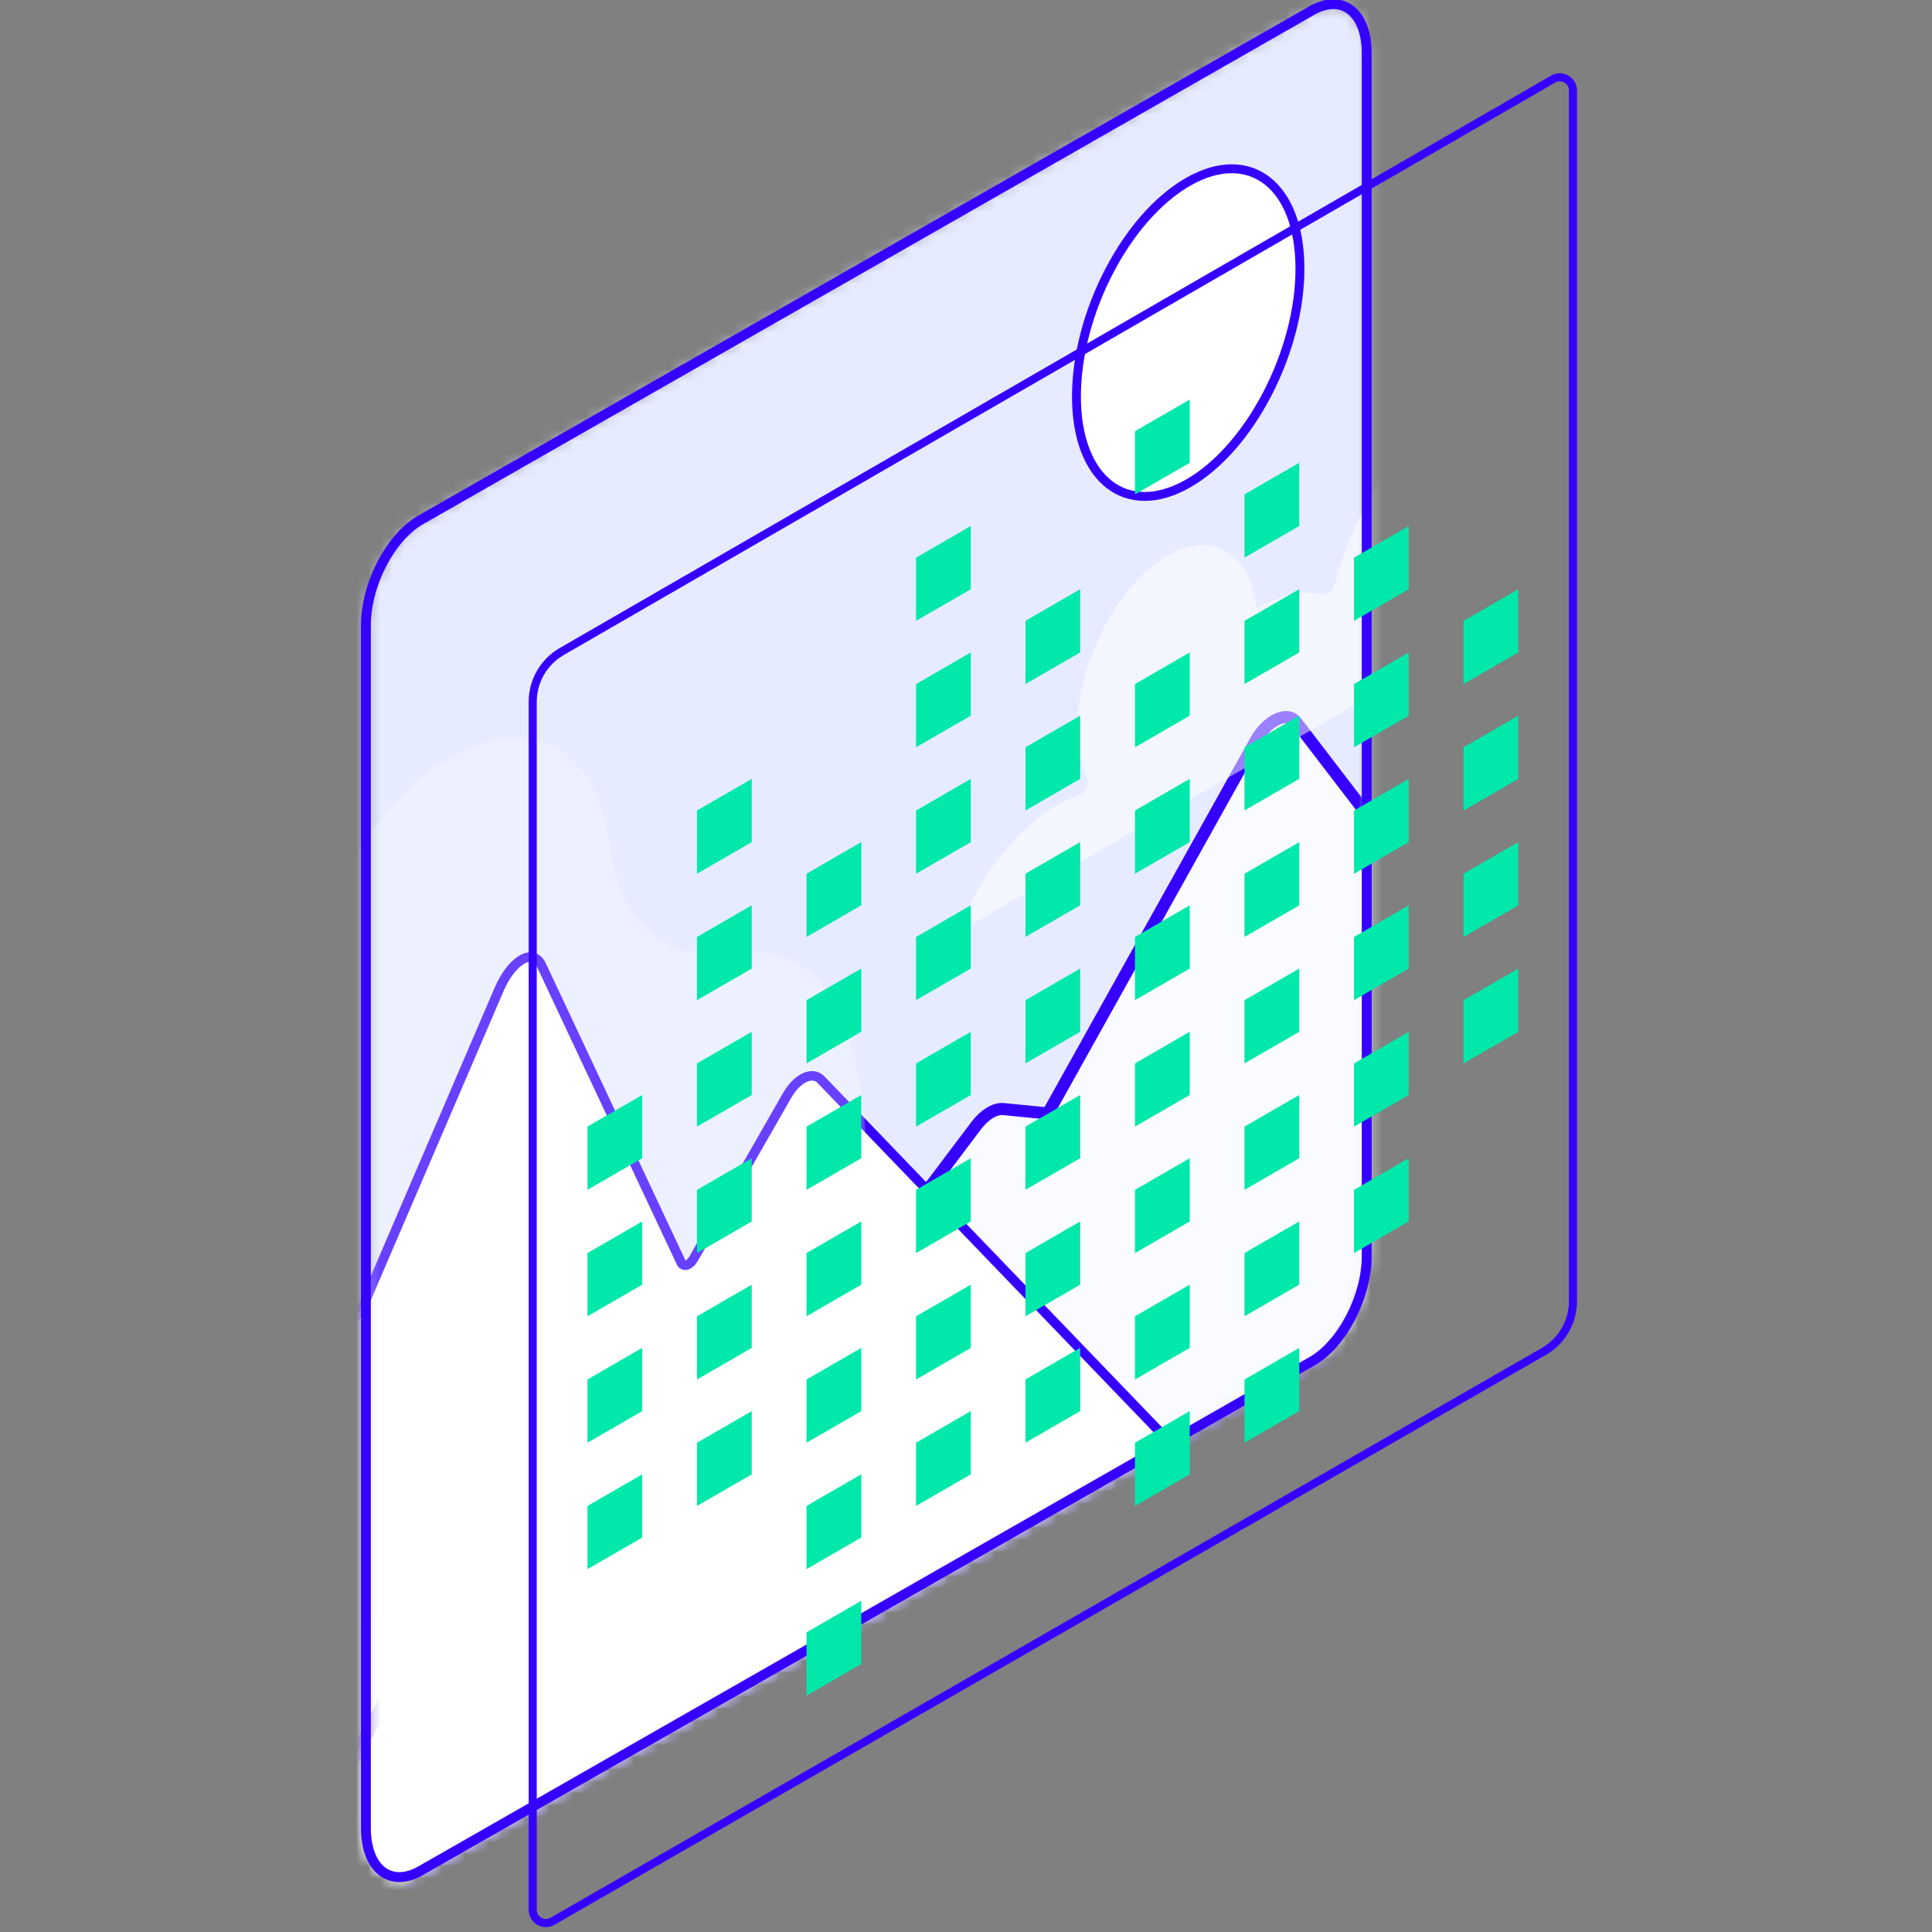 <svg xmlns="http://www.w3.org/2000/svg" xmlns:xlink="http://www.w3.org/1999/xlink" width="160" height="160" viewBox="0 0 160 160">
  <rect x="0" y="0" width="160" height="160" fill="#808080" stroke="none"/>
  <defs>
    <path id="digitalwatermarking-a" d="M78.645,0.825 L4.843,43.008 C2.335,44.441 0.303,48.347 0.303,51.731 L0.303,51.731 L0.303,151.347 C0.303,154.731 2.335,156.313 4.843,154.88 L4.843,154.88 L78.645,112.697 C81.153,111.264 83.185,107.359 83.185,103.974 L83.185,103.974 L83.185,4.359 C83.185,1.821 82.043,0.297 80.414,0.297 L80.414,0.297 C79.871,0.297 79.273,0.467 78.645,0.825 L78.645,0.825 Z"/>
    <path id="digitalwatermarking-c" d="M78.645,0.825 L4.843,43.008 C2.335,44.441 0.303,48.347 0.303,51.731 L0.303,51.731 L0.303,151.347 C0.303,154.731 2.335,156.313 4.843,154.88 L4.843,154.88 L78.645,112.697 C81.153,111.264 83.185,107.359 83.185,103.974 L83.185,103.974 L83.185,4.359 C83.185,1.821 82.043,0.297 80.414,0.297 L80.414,0.297 C79.871,0.297 79.273,0.467 78.645,0.825 L78.645,0.825 Z"/>
    <path id="digitalwatermarking-e" d="M78.645,0.825 L4.843,43.008 C2.335,44.441 0.303,48.347 0.303,51.731 L0.303,51.731 L0.303,151.347 C0.303,154.731 2.335,156.313 4.843,154.88 L4.843,154.88 L78.645,112.697 C81.153,111.264 83.185,107.359 83.185,103.974 L83.185,103.974 L83.185,4.359 C83.185,1.821 82.043,0.297 80.414,0.297 L80.414,0.297 C79.871,0.297 79.273,0.467 78.645,0.825 L78.645,0.825 Z"/>
    <path id="digitalwatermarking-g" d="M78.645,0.825 L4.843,43.008 C2.335,44.441 0.303,48.347 0.303,51.731 L0.303,51.731 L0.303,151.347 C0.303,154.731 2.335,156.313 4.843,154.88 L4.843,154.88 L78.645,112.697 C81.153,111.264 83.185,107.359 83.185,103.974 L83.185,103.974 L83.185,4.359 C83.185,1.821 82.043,0.297 80.414,0.297 L80.414,0.297 C79.871,0.297 79.273,0.467 78.645,0.825 L78.645,0.825 Z"/>
    <path id="digitalwatermarking-i" d="M78.645,0.825 L4.843,43.008 C2.335,44.441 0.303,48.347 0.303,51.731 L0.303,51.731 L0.303,151.347 C0.303,154.731 2.335,156.313 4.843,154.88 L4.843,154.88 L78.645,112.697 C81.153,111.264 83.185,107.359 83.185,103.974 L83.185,103.974 L83.185,4.359 C83.185,1.821 82.043,0.297 80.414,0.297 L80.414,0.297 C79.871,0.297 79.273,0.467 78.645,0.825"/>
    <path id="digitalwatermarking-k" d="M78.645,0.825 L4.843,43.008 C2.335,44.441 0.303,48.347 0.303,51.731 L0.303,51.731 L0.303,151.347 C0.303,154.731 2.335,156.313 4.843,154.88 L4.843,154.88 L78.645,112.697 C81.153,111.264 83.185,107.359 83.185,103.974 L83.185,103.974 L83.185,4.359 C83.185,1.821 82.043,0.297 80.414,0.297 L80.414,0.297 C79.871,0.297 79.273,0.467 78.645,0.825 L78.645,0.825 Z"/>
    <path id="digitalwatermarking-m" d="M78.645,0.825 L4.843,43.008 C2.335,44.441 0.303,48.347 0.303,51.731 L0.303,51.731 L0.303,151.347 C0.303,154.731 2.335,156.313 4.843,154.88 L4.843,154.88 L78.645,112.697 C81.153,111.264 83.185,107.359 83.185,103.974 L83.185,103.974 L83.185,4.359 C83.185,1.821 82.043,0.297 80.414,0.297 L80.414,0.297 C79.871,0.297 79.273,0.467 78.645,0.825"/>
    <path id="digitalwatermarking-o" d="M78.645,0.825 L4.843,43.008 C2.335,44.441 0.303,48.347 0.303,51.731 L0.303,51.731 L0.303,151.347 C0.303,154.731 2.335,156.313 4.843,154.88 L4.843,154.88 L78.645,112.697 C81.153,111.264 83.185,107.359 83.185,103.974 L83.185,103.974 L83.185,4.359 C83.185,1.821 82.043,0.297 80.414,0.297 L80.414,0.297 C79.871,0.297 79.273,0.467 78.645,0.825 L78.645,0.825 Z"/>
    <path id="digitalwatermarking-q" d="M78.645,0.825 L4.843,43.008 C2.335,44.441 0.303,48.347 0.303,51.731 L0.303,51.731 L0.303,151.347 C0.303,154.731 2.335,156.313 4.843,154.88 L4.843,154.88 L78.645,112.697 C81.153,111.264 83.185,107.359 83.185,103.974 L83.185,103.974 L83.185,4.359 C83.185,1.821 82.043,0.297 80.414,0.297 L80.414,0.297 C79.871,0.297 79.273,0.467 78.645,0.825"/>
    <path id="digitalwatermarking-s" d="M4.843,43.008 C2.335,44.441 0.303,48.347 0.303,51.731 L0.303,151.347 C0.303,154.731 2.335,156.313 4.843,154.88 L78.645,112.697 C81.153,111.264 83.185,107.359 83.185,103.974 L83.185,4.359 C83.185,1.821 82.043,0.297 80.414,0.297 C79.871,0.297 79.273,0.467 78.645,0.825 L4.843,43.008 Z"/>
  </defs>
  <g fill="none" fill-rule="evenodd" transform="translate(30)">
    <g transform="translate(0 .045)">
      <mask id="digitalwatermarking-b" fill="#fff">
        <use xlink:href="#digitalwatermarking-a"/>
      </mask>
      <polygon fill="#E6EBFF" fill-rule="nonzero" points="-16.634 184.046 102.101 116.181 102.101 -16.273 -16.634 51.592" mask="url(#digitalwatermarking-b)"/>
      <mask id="digitalwatermarking-d" fill="#fff">
        <use xlink:href="#digitalwatermarking-c"/>
      </mask>
      <polygon stroke="#3600FF" points="-16.634 184.046 102.101 116.181 102.101 -16.273 -16.634 51.592" mask="url(#digitalwatermarking-d)"/>
      <mask id="digitalwatermarking-f" fill="#fff">
        <use xlink:href="#digitalwatermarking-e"/>
      </mask>
      <path fill="#FAFBFF" fill-rule="nonzero" d="M121.037,73.732 L96.44,64.174 C95.905,63.966 95.173,64.208 94.496,64.816 L86.862,71.672 C86.73,71.79 86.589,71.809 86.519,71.718 L77.342,59.744 C76.627,58.811 74.955,59.575 74.012,61.267 L56.946,91.869 C56.85,92.042 56.692,92.158 56.569,92.146 L53.103,91.804 C52.408,91.735 51.535,92.261 50.863,93.151 L30.775,119.789 L20.592,116.694 L2.018,140.53 L-11.192,165.143 L121.588,89.25 L121.037,73.732 Z" mask="url(#digitalwatermarking-f)"/>
      <mask id="digitalwatermarking-h" fill="#fff">
        <use xlink:href="#digitalwatermarking-g"/>
      </mask>
      <path stroke="#3600FF" d="M121.037,73.732 L96.44,64.174 C95.905,63.966 95.173,64.208 94.496,64.816 L86.862,71.672 C86.73,71.79 86.589,71.809 86.519,71.718 L77.342,59.744 C76.627,58.811 74.955,59.575 74.012,61.267 L56.946,91.869 C56.85,92.042 56.692,92.158 56.569,92.146 L53.103,91.804 C52.408,91.735 51.535,92.261 50.863,93.151 L30.775,119.789 L20.592,116.694 L2.018,140.53 L-11.192,165.143 L121.588,89.25 L121.037,73.732 Z" mask="url(#digitalwatermarking-h)"/>
      <mask id="digitalwatermarking-j" fill="#fff">
        <use xlink:href="#digitalwatermarking-i"/>
      </mask>
      <path fill="#FFF" fill-rule="nonzero" d="M-13.11,128.353 L0.016,108.146 C0.142,107.982 0.242,107.782 0.303,107.574 L11.299,81.975 C12.264,79.619 14.11,78.335 14.845,79.899 L26.407,104.503 C26.603,104.921 27.117,104.765 27.448,104.186 L35.186,90.675 C36.018,89.221 37.283,88.632 37.992,89.369 L70.458,123.119 L-13.567,171.144 C-13.567,171.144 -13.11,130.202 -13.11,128.353" mask="url(#digitalwatermarking-j)"/>
      <mask id="digitalwatermarking-l" fill="#fff">
        <use xlink:href="#digitalwatermarking-k"/>
      </mask>
      <path stroke="#3600FF" stroke-width=".788" d="M-13.11,128.353 L0.016,108.146 C0.142,107.982 0.242,107.782 0.303,107.574 L11.299,81.975 C12.264,79.619 14.11,78.335 14.845,79.899 L26.407,104.503 C26.603,104.921 27.117,104.765 27.448,104.186 L35.186,90.675 C36.018,89.221 37.283,88.632 37.992,89.369 L70.458,123.119 L-13.567,171.144 C-13.567,171.144 -13.11,130.202 -13.11,128.353 Z" mask="url(#digitalwatermarking-l)"/>
      <mask id="digitalwatermarking-n" fill="#fff">
        <use xlink:href="#digitalwatermarking-m"/>
      </mask>
      <path fill="#FFF" fill-rule="nonzero" d="M59.147,32.789 C59.147,39.688 63.29,42.912 68.402,39.99 C73.512,37.069 77.656,29.108 77.656,22.21 C77.656,15.311 73.512,12.087 68.402,15.008 C63.29,17.929 59.147,25.89 59.147,32.789" mask="url(#digitalwatermarking-n)"/>
      <mask id="digitalwatermarking-p" fill="#fff">
        <use xlink:href="#digitalwatermarking-o"/>
      </mask>
      <path stroke="#3600FF" stroke-linecap="round" stroke-linejoin="round" stroke-width=".737" d="M59.147,32.789 C59.147,39.688 63.29,42.912 68.402,39.99 C73.512,37.069 77.656,29.108 77.656,22.21 C77.656,15.311 73.512,12.087 68.402,15.008 C63.29,17.929 59.147,25.89 59.147,32.789 Z" mask="url(#digitalwatermarking-p)"/>
      <mask id="digitalwatermarking-r" fill="#fff">
        <use xlink:href="#digitalwatermarking-q"/>
      </mask>
      <path fill="#FFF" fill-rule="nonzero" d="M34.343,79.04 C32.71,78.632 31.075,78.566 29.462,78.792 C24.818,79.444 21.293,76.143 20.511,70.094 C20.403,69.254 20.245,68.432 20.033,67.635 C18.762,62.844 15.465,60.404 11.355,61.145 C2.973,62.654 -4.706,74.573 -5.801,85.592 C-5.847,85.617 -5.892,85.638 -5.938,85.665 C-7.099,86.328 -8.236,87.114 -9.342,88.005 C-13.776,91.58 -18.226,91.882 -21.275,89.157 C-28.062,83.093 -39.818,86.147 -51.229,102.469 C-52.811,104.733 -54.156,107.326 -55.162,110.038 C-66.255,139.95 -53.981,157.609 -37.437,148.153 C-35.292,146.928 -33.22,145.327 -31.261,143.433 C-26.928,139.243 -22.255,137.952 -18.833,139.973 C-15.371,142.018 -10.865,141.875 -5.938,139.059 C-3.916,137.903 -1.965,136.378 -0.129,134.567 C4.162,130.336 8.822,128.765 12.307,130.59 C15.404,132.211 19.35,131.988 23.649,129.531 C36.906,121.954 46.82,96.975 38.792,82.647 C37.722,80.737 36.182,79.5 34.343,79.04" mask="url(#digitalwatermarking-r)" opacity=".5"/>
      <mask id="digitalwatermarking-t" fill="#fff">
        <use xlink:href="#digitalwatermarking-s"/>
      </mask>
      <path fill="#FFF" fill-opacity=".5" fill-rule="nonzero" d="M103.699,46.071 C104.051,44.104 104.196,42.14 104.088,40.254 C103.636,32.295 98.678,28.531 92.584,31.508 C87.199,34.14 82.502,41.054 80.509,48.376 C80.377,48.864 80.009,49.231 79.721,49.17 C78.085,48.819 76.183,49.167 74.154,50.328 C74.128,50.342 74.103,50.359 74.077,50.374 C73.542,45.602 70.202,43.652 66.241,46.231 C62.497,48.667 59.46,54.502 59.241,59.68 C59.161,61.595 59.457,63.192 60.038,64.398 C60.237,64.811 59.911,65.614 59.481,65.748 C58.49,66.057 57.448,66.59 56.374,67.373 C53.401,69.541 50.854,73.151 49.254,77.189 L103.699,46.071 Z" mask="url(#digitalwatermarking-t)"/>
    </g>
    <g transform="translate(0 .045)">
      <path stroke="#3600FF" stroke-width=".817" d="M78.646,112.697 L4.843,154.879 C2.335,156.313 0.303,154.731 0.303,151.347 L0.303,51.731 C0.303,48.347 2.335,44.441 4.843,43.008 L78.646,0.825 C81.153,-0.607 83.186,0.975 83.186,4.359 L83.186,103.974 C83.186,107.359 81.153,111.264 78.646,112.697 Z"/>
      <polygon fill="#00E8AA" fill-rule="nonzero" points="95.736 80.169 95.736 85.406 91.203 88.023 91.203 82.789"/>
      <polygon fill="#00E8AA" fill-rule="nonzero" points="86.667 95.874 86.667 101.111 82.134 103.728 82.134 98.494"/>
      <polygon fill="#00E8AA" fill-rule="nonzero" points="86.667 85.404 86.667 90.641 82.134 93.258 82.134 88.024"/>
      <polygon fill="#00E8AA" fill-rule="nonzero" points="77.597 101.108 77.597 106.345 73.064 108.962 73.064 103.728"/>
      <polygon fill="#00E8AA" fill-rule="nonzero" points="77.597 111.581 77.597 116.817 73.064 119.435 73.064 114.2"/>
      <polygon fill="#00E8AA" fill-rule="nonzero" points="77.597 90.638 77.597 95.875 73.064 98.492 73.064 93.257"/>
      <polygon fill="#00E8AA" fill-rule="nonzero" points="95.736 69.697 95.736 74.934 91.203 77.551 91.203 72.316"/>
      <polygon fill="#00E8AA" fill-rule="nonzero" points="95.736 59.227 95.736 64.464 91.203 67.081 91.203 61.847"/>
      <polygon fill="#00E8AA" fill-rule="nonzero" points="86.667 74.933 86.667 80.169 82.134 82.786 82.134 77.552"/>
      <polygon fill="#00E8AA" fill-rule="nonzero" points="86.667 64.462 86.667 69.699 82.134 72.316 82.134 67.082"/>
      <polygon fill="#00E8AA" fill-rule="nonzero" points="77.597 80.166 77.597 85.403 73.064 88.02 73.064 82.786"/>
      <polygon fill="#00E8AA" fill-rule="nonzero" points="77.597 69.696 77.597 74.933 73.064 77.55 73.064 72.316"/>
      <polygon fill="#00E8AA" fill-rule="nonzero" points="68.527 106.344 68.527 111.581 63.994 114.198 63.994 108.964"/>
      <polygon fill="#00E8AA" fill-rule="nonzero" points="68.527 116.817 68.527 122.054 63.994 124.671 63.994 119.436"/>
      <polygon fill="#00E8AA" fill-rule="nonzero" points="68.527 95.874 68.527 101.111 63.994 103.728 63.994 98.494"/>
      <polygon fill="#00E8AA" fill-rule="nonzero" points="59.458 111.578 59.458 116.815 54.925 119.432 54.925 114.197"/>
      <polygon fill="#00E8AA" fill-rule="nonzero" points="59.458 101.108 59.458 106.345 54.925 108.962 54.925 103.728"/>
      <polygon fill="#00E8AA" fill-rule="nonzero" points="68.527 85.402 68.527 90.639 63.994 93.256 63.994 88.022"/>
      <polygon fill="#00E8AA" fill-rule="nonzero" points="68.527 74.933 68.527 80.169 63.994 82.786 63.994 77.552"/>
      <polygon fill="#00E8AA" fill-rule="nonzero" points="59.458 90.637 59.458 95.873 54.925 98.49 54.925 93.256"/>
      <polygon fill="#00E8AA" fill-rule="nonzero" points="59.458 80.166 59.458 85.403 54.925 88.02 54.925 82.786"/>
      <polygon fill="#00E8AA" fill-rule="nonzero" points="50.394 116.818 50.394 122.055 45.861 124.672 45.861 119.437"/>
      <polygon fill="#00E8AA" fill-rule="nonzero" points="50.394 106.348 50.394 111.585 45.861 114.202 45.861 108.967"/>
      <polygon fill="#00E8AA" fill-rule="nonzero" points="41.325 122.052 41.325 127.289 36.792 129.905 36.792 124.671"/>
      <polygon fill="#00E8AA" fill-rule="nonzero" points="41.325 132.524 41.325 137.761 36.792 140.378 36.792 135.144"/>
      <polygon fill="#00E8AA" fill-rule="nonzero" points="41.325 111.582 41.325 116.818 36.792 119.436 36.792 114.201"/>
      <polygon fill="#00E8AA" fill-rule="nonzero" points="50.394 95.876 50.394 101.113 45.861 103.73 45.861 98.496"/>
      <polygon fill="#00E8AA" fill-rule="nonzero" points="50.394 85.406 50.394 90.643 45.861 93.26 45.861 88.025"/>
      <polygon fill="#00E8AA" fill-rule="nonzero" points="41.325 101.11 41.325 106.347 36.792 108.964 36.792 103.729"/>
      <polygon fill="#00E8AA" fill-rule="nonzero" points="41.325 90.64 41.325 95.877 36.792 98.494 36.792 93.259"/>
      <polygon fill="#00E8AA" fill-rule="nonzero" points="32.255 116.818 32.255 122.055 27.722 124.672 27.722 119.437"/>
      <polygon fill="#00E8AA" fill-rule="nonzero" points="23.186 122.052 23.186 127.289 18.652 129.905 18.652 124.671"/>
      <polygon fill="#00E8AA" fill-rule="nonzero" points="32.255 106.346 32.255 111.583 27.722 114.2 27.722 108.965"/>
      <polygon fill="#00E8AA" fill-rule="nonzero" points="32.255 95.876 32.255 101.113 27.722 103.73 27.722 98.496"/>
      <polygon fill="#00E8AA" fill-rule="nonzero" points="23.186 111.58 23.186 116.817 18.652 119.434 18.652 114.2"/>
      <polygon fill="#00E8AA" fill-rule="nonzero" points="23.186 101.11 23.186 106.347 18.652 108.964 18.652 103.729"/>
      <polygon fill="#00E8AA" fill-rule="nonzero" points="95.736 48.752 95.736 53.989 91.203 56.606 91.203 51.372"/>
      <polygon fill="#00E8AA" fill-rule="nonzero" points="86.667 53.987 86.667 59.224 82.134 61.842 82.134 56.607"/>
      <polygon fill="#00E8AA" fill-rule="nonzero" points="86.667 43.518 86.667 48.754 82.134 51.371 82.134 46.137"/>
      <polygon fill="#00E8AA" fill-rule="nonzero" points="77.597 59.222 77.597 64.458 73.064 67.075 73.064 61.841"/>
      <polygon fill="#00E8AA" fill-rule="nonzero" points="77.597 48.751 77.597 53.988 73.064 56.605 73.064 51.371"/>
      <polygon fill="#00E8AA" fill-rule="nonzero" points="77.597 38.28 77.597 43.516 73.064 46.134 73.064 40.899"/>
      <polygon fill="#00E8AA" fill-rule="nonzero" points="68.527 64.458 68.527 69.694 63.994 72.311 63.994 67.077"/>
      <polygon fill="#00E8AA" fill-rule="nonzero" points="68.527 53.987 68.527 59.224 63.994 61.842 63.994 56.607"/>
      <polygon fill="#00E8AA" fill-rule="nonzero" points="59.458 69.692 59.458 74.929 54.925 77.545 54.925 72.311"/>
      <polygon fill="#00E8AA" fill-rule="nonzero" points="59.458 59.222 59.458 64.458 54.925 67.076 54.925 61.841"/>
      <polygon fill="#00E8AA" fill-rule="nonzero" points="68.527 33.046 68.527 38.283 63.994 40.899 63.994 35.665"/>
      <polygon fill="#00E8AA" fill-rule="nonzero" points="59.458 48.75 59.458 53.987 54.925 56.603 54.925 51.369"/>
      <polygon fill="#00E8AA" fill-rule="nonzero" points="50.394 74.931 50.394 80.168 45.861 82.785 45.861 77.55"/>
      <polygon fill="#00E8AA" fill-rule="nonzero" points="50.394 64.461 50.394 69.698 45.861 72.315 45.861 67.081"/>
      <polygon fill="#00E8AA" fill-rule="nonzero" points="41.325 80.165 41.325 85.402 36.792 88.019 36.792 82.785"/>
      <polygon fill="#00E8AA" fill-rule="nonzero" points="41.325 69.695 41.325 74.932 36.792 77.549 36.792 72.314"/>
      <polygon fill="#00E8AA" fill-rule="nonzero" points="50.394 53.99 50.394 59.226 45.861 61.843 45.861 56.609"/>
      <polygon fill="#00E8AA" fill-rule="nonzero" points="50.394 43.519 50.394 48.756 45.861 51.373 45.861 46.139"/>
      <polygon fill="#00E8AA" fill-rule="nonzero" points="32.255 85.401 32.255 90.638 27.722 93.255 27.722 88.021"/>
      <polygon fill="#00E8AA" fill-rule="nonzero" points="32.255 74.931 32.255 80.168 27.722 82.785 27.722 77.55"/>
      <polygon fill="#00E8AA" fill-rule="nonzero" points="23.186 90.635 23.186 95.872 18.652 98.489 18.652 93.254"/>
      <polygon fill="#00E8AA" fill-rule="nonzero" points="32.255 64.459 32.255 69.696 27.722 72.313 27.722 67.079"/>
      <path stroke="#3600FF" stroke-width=".668" d="M100.265,7.449 L100.265,107.714 C100.265,109.432 99.347,111.019 97.857,111.875 L15.753,159.068 C15.025,159.486 14.117,158.961 14.117,158.121 L14.117,58.071 C14.117,56.356 15.032,54.772 16.517,53.914 L98.627,6.504 C99.355,6.083 100.265,6.609 100.265,7.449 Z"/>
    </g>
  </g>
</svg>
